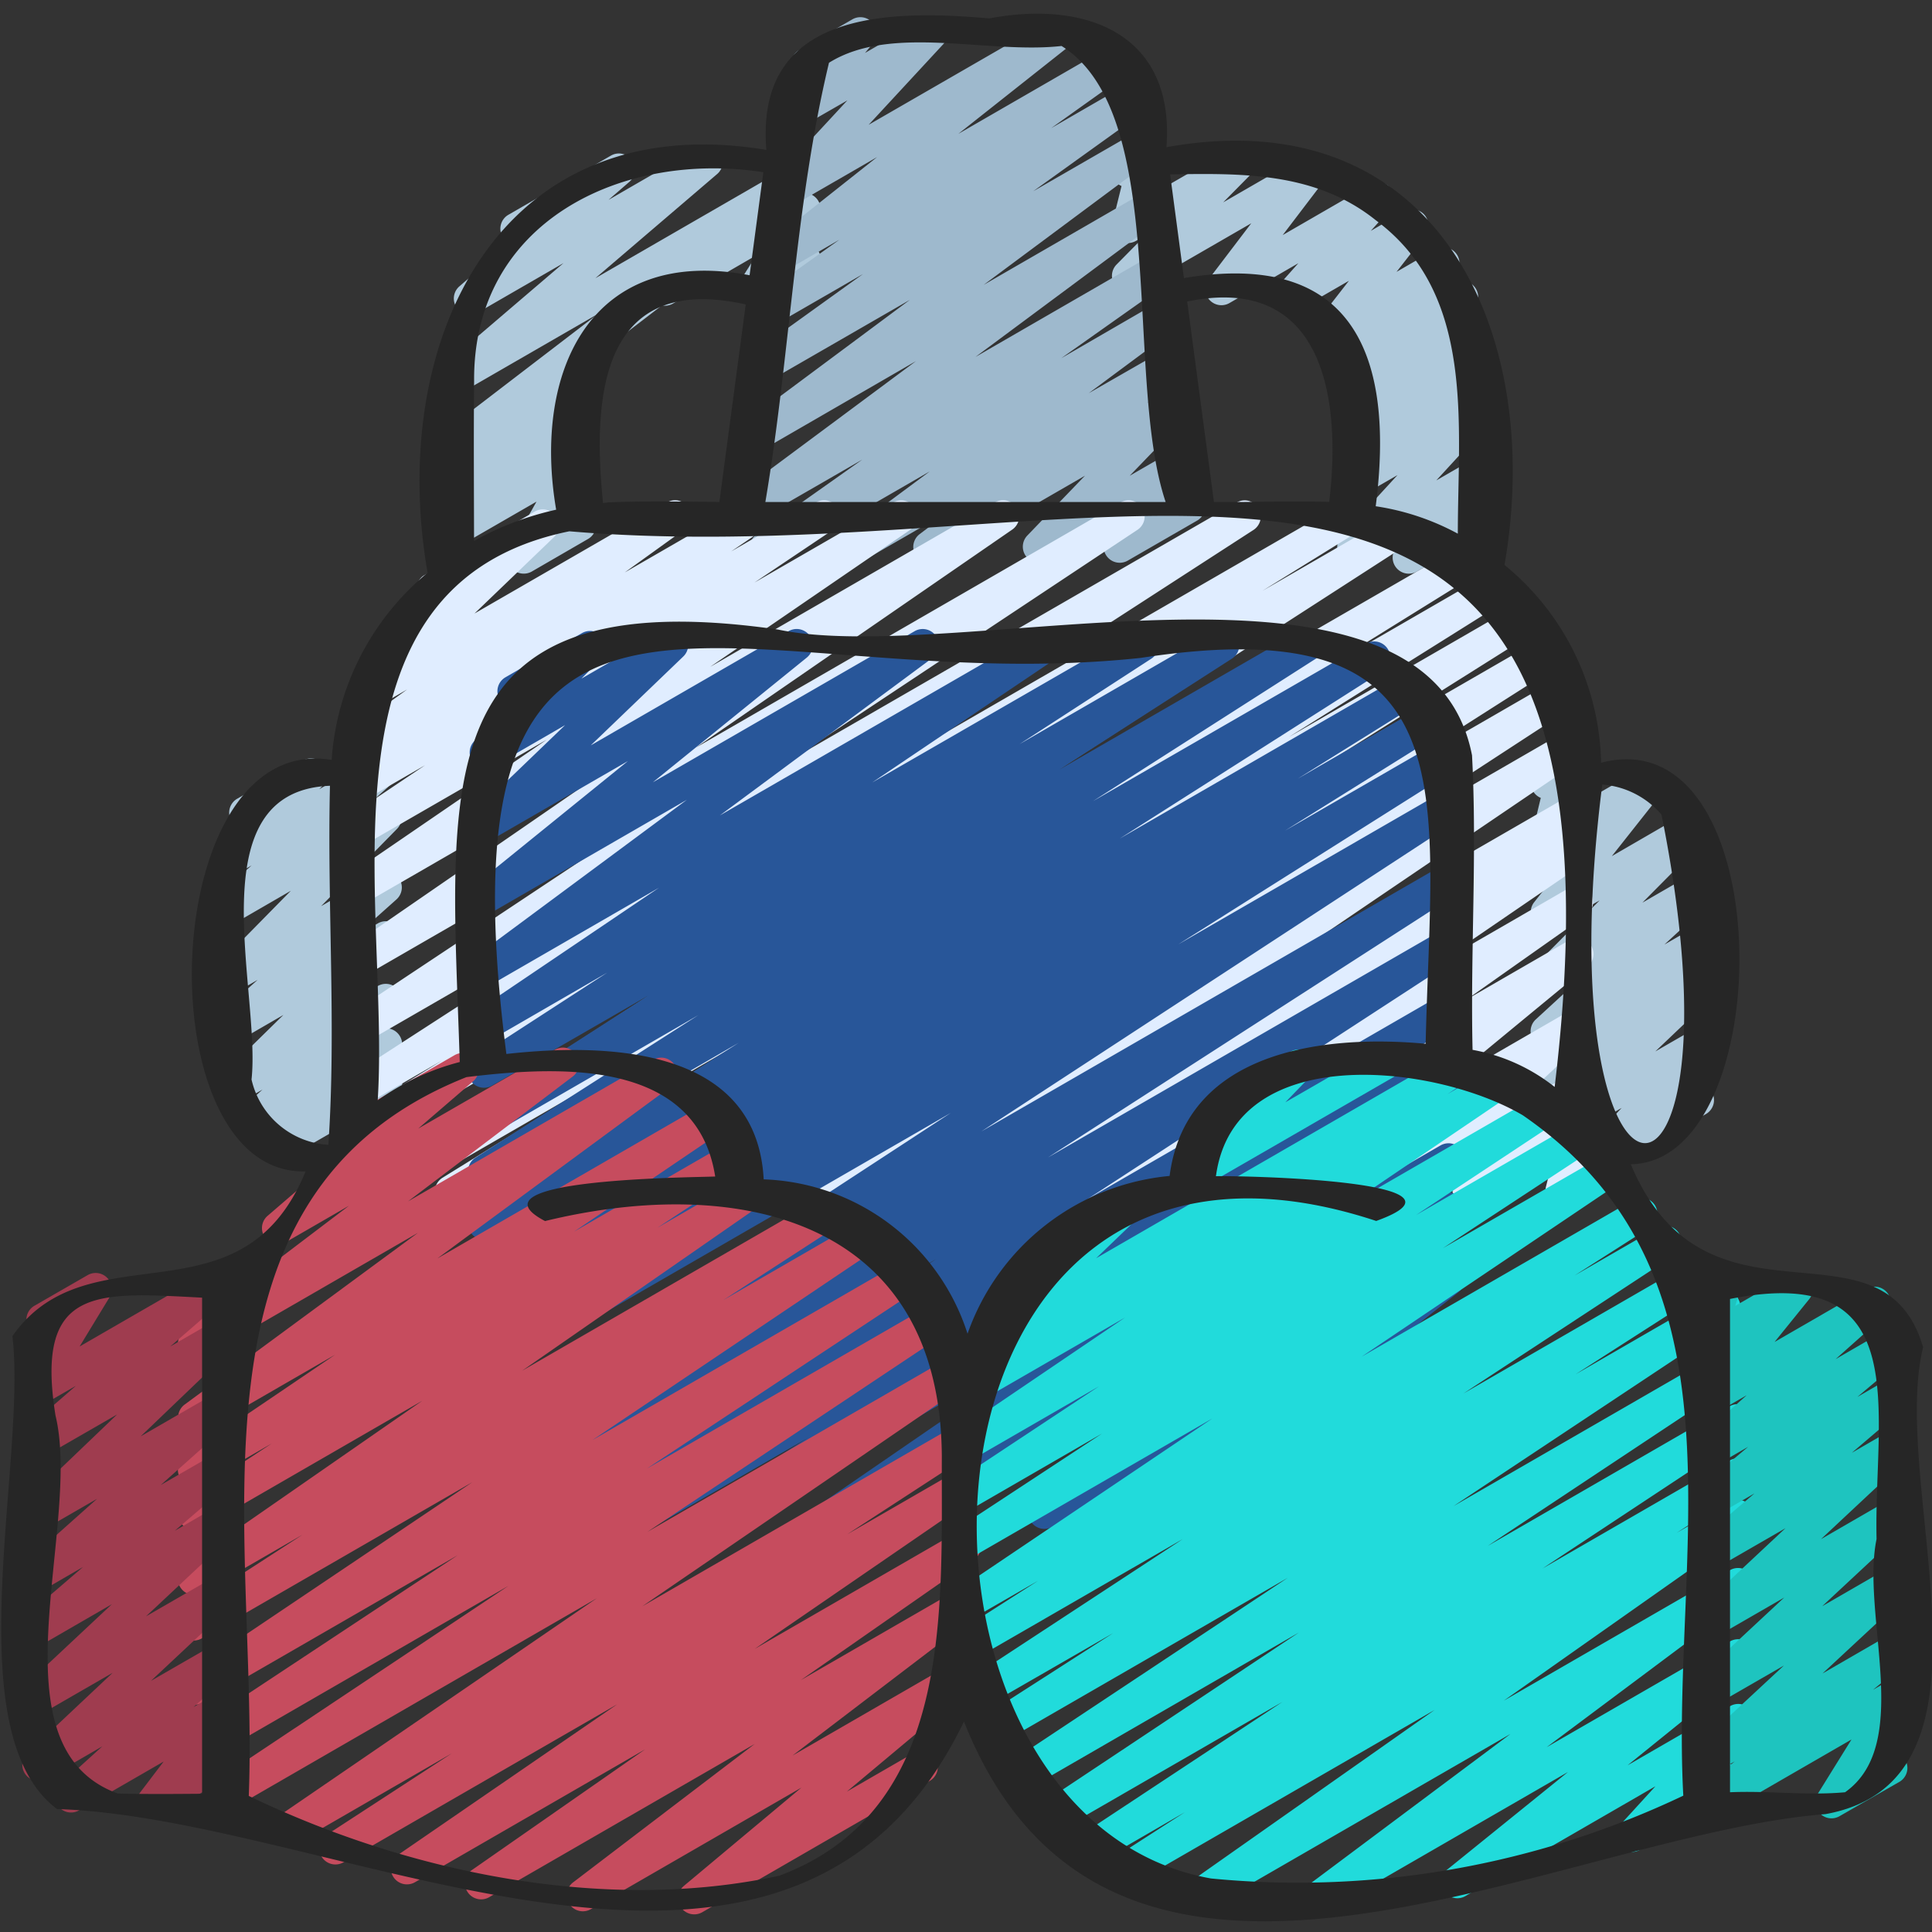<?xml version="1.0" encoding="UTF-8"?> <svg xmlns="http://www.w3.org/2000/svg" id="Icons" height="512" viewBox="0 0 60 60" width="512"><rect x="0" y="0" width="60" height="60" fill="#333333" stroke="none"/><g fill="#b0cadc"><path d="m20.652 9.494a.5.5 0 0 1 -.25-.932l4.329-2.5a.5.5 0 0 1 .674.7l-.512.815a.5.5 0 0 1 .35.923l-1.567.9a.5.5 0 0 1 -.676-.7l.483-.768-2.583 1.495a.494.494 0 0 1 -.248.067z"></path><path d="m16.264 17.815a.5.5 0 0 1 -.351-.143.5.5 0 0 1 -.086-.6l.834-1.493-2.381 1.373a.5.5 0 0 1 -.58-.808l.36-.316a.47.47 0 0 1 -.43-.2.5.5 0 0 1 .057-.662l.9-.854-.307.177a.5.5 0 0 1 -.553-.829l4.85-3.716-4.288 2.475a.5.5 0 0 1 -.575-.813l3.786-3.236-2.66 1.536a.5.5 0 0 1 -.577-.81l1.553-1.344a.494.494 0 0 1 -.21-.2.5.5 0 0 1 .183-.682l3.183-1.837a.5.5 0 0 1 .577.811l-.651.563 2.802-1.617a.5.5 0 0 1 .575.812l-3.786 3.238 6.235-3.6a.5.5 0 0 1 .553.829l-6.941 5.318a.507.507 0 0 1 .012.738l-.9.854.28-.161a.5.5 0 0 1 .58.809l-.355.311a.49.49 0 0 1 .381.143.5.5 0 0 1 .086.6l-.833 1.493.156-.09a.5.5 0 1 1 .5.865l-1.727 1a.5.5 0 0 1 -.252.066z"></path><path d="m45.626 18.161a.5.5 0 0 1 -.487-.609l.118-.527-1.257.724a.5.5 0 0 1 -.63-.758l.345-.4-1.437.829a.5.5 0 0 1 -.618-.771l1.74-1.894-1.12.645a.5.5 0 0 1 -.579-.809l.326-.284a.5.5 0 0 1 -.339-.866l.548-.512a.5.5 0 0 1 -.552-.816l.423-.408a.5.5 0 0 1 -.54-.81l.525-.554-.439.253a.5.5 0 0 1 -.644-.74l.883-1.134-1.548.893a.5.5 0 0 1 -.622-.766l.6-.673-2.139 1.237a.5.5 0 0 1 -.649-.735l1.325-1.742-3.579 2.066a.5.5 0 0 1 -.605-.784l.888-.9-.283.164a.5.5 0 0 1 -.735-.553l.285-1.15a.493.493 0 0 1 -.233-.208.5.5 0 0 1 .183-.683l.5-.288a.5.5 0 0 1 .736.553l-.217.875 2.472-1.426a.5.5 0 0 1 .606.784l-.889.9 2.525-1.457a.494.494 0 0 1 .625.1.5.5 0 0 1 .023.633l-1.325 1.74 2.72-1.571a.5.5 0 0 1 .622.767l-.606.673 1.038-.6a.5.5 0 0 1 .645.74l-.884 1.134 1.209-.7a.5.5 0 0 1 .612.776l-.524.554.48-.277a.5.5 0 0 1 .6.793l-.4.388.168-.1a.5.5 0 0 1 .592.8l-.542.506.138-.08a.5.5 0 0 1 .579.81l-.307.268a.592.592 0 0 1 .395.188.5.5 0 0 1 -.021.65l-1.745 1.901 1.131-.652a.5.5 0 0 1 .63.757l-.427.5a.512.512 0 0 1 .352.1.5.5 0 0 1 .191.512l-.2.9a.5.5 0 0 1 -.027.85l-.378.218a.508.508 0 0 1 -.251.056z"></path></g><path d="m23.789 17.5a.5.5 0 0 1 -.289-.908l3.28-2.319-3.48 2.006a.5.5 0 0 1 -.548-.834l5.694-4.23-4.843 2.8a.5.5 0 0 1 -.549-.834l5.2-3.867-4.354 2.51a.5.5 0 0 1 -.542-.839l3.442-2.474-2.665 1.538a.5.5 0 0 1 -.54-.84l2.47-1.763-1.715.991a.5.5 0 0 1 -.561-.825l3.451-2.734-2.619 1.512a.5.5 0 0 1 -.621-.773l2.316-2.5-1.363.783a.5.5 0 0 1 -.635-.752l.576-.694a.5.5 0 0 1 -.075-.9l1.653-.954a.5.5 0 0 1 .634.752l-.242.292 1.813-1.044a.5.5 0 0 1 .617.772l-2.317 2.503 5.678-3.275a.5.5 0 0 1 .561.824l-3.454 2.733 4.806-2.774a.5.5 0 0 1 .54.84l-2.462 1.756 2.346-1.354a.5.5 0 0 1 .542.839l-3.446 2.475 3.112-1.793a.5.5 0 0 1 .549.834l-5.199 3.866 4.895-2.826a.5.5 0 0 1 .548.834l-5.7 4.232 5.407-3.122a.5.5 0 0 1 .539.841l-3.28 2.319 2.936-1.7a.5.5 0 0 1 .548.834l-2.631 1.953 2.288-1.311a.5.5 0 0 1 .551.832l-1.024.774.638-.368a.5.5 0 0 1 .61.779l-1.791 1.858 1.424-.821a.5.5 0 0 1 .646.737l-.457.6a.5.5 0 0 1 .49.871l-2.163 1.248a.5.5 0 0 1 -.647-.737l.456-.6-2.318 1.338a.5.5 0 0 1 -.611-.779l1.791-1.859-4.584 2.647a.5.5 0 0 1 -.551-.832l1.026-.775-2.792 1.612a.5.5 0 0 1 -.548-.834l2.63-1.952-4.837 2.792a.491.491 0 0 1 -.25.069z" fill="#9eb9cd"></path><path d="m11.5 36.47a.5.5 0 0 1 -.489-.6l.264-1.262-2.464 1.42a.5.5 0 0 1 -.589-.8l.118-.11-.369.213a.5.5 0 0 1 -.585-.8l.766-.693-.751.434a.5.5 0 0 1 -.6-.79l2-1.962-1.521.88a.5.5 0 0 1 -.583-.8l1.303-1.169-.72.415a.5.5 0 0 1 -.606-.783l2.359-2.4-1.753 1.014a.5.5 0 0 1 -.583-.806l1.116-.994-.516.3a.5.5 0 0 1 -.609-.781l.7-.714a.5.5 0 0 1 -.021-.877l2.044-1.185a.5.5 0 0 1 .609.781l-.106.109 1.628-.94a.5.5 0 0 1 .583.806l-1.117.994.716-.412a.5.5 0 0 1 .606.783l-2.357 2.4 1.756-1.014a.5.5 0 0 1 .583.806l-1.3 1.161.723-.418a.5.5 0 0 1 .6.79l-2 1.963 1.409-.814a.5.5 0 0 1 .585.8l-.765.692.177-.107a.5.5 0 0 1 .589.8l-.339.312a.5.5 0 0 1 .293.095.5.5 0 0 1 .2.508l-.313 1.5a.492.492 0 0 1 .262.22.5.5 0 0 1 -.183.682l-.5.288a.5.5 0 0 1 -.25.065z" fill="#b0cadc"></path><path d="m49.593 36.477a.5.5 0 0 1 -.367-.84l1.135-1.229-2.081 1.2a.5.5 0 0 1 -.594-.8l1.908-1.808-1.314.758a.5.5 0 0 1 -.571-.816l.574-.482a.5.5 0 0 1 -.589-.8l1.619-1.489-1.03.594a.5.5 0 0 1 -.605-.784l2-2.019-1.392.8a.5.5 0 0 1 -.641-.743l1.568-1.983-.927.535a.5.5 0 0 1 -.736-.548l.3-1.244a.5.5 0 0 1 -.059-.895l.5-.288a.5.5 0 0 1 .737.549l-.233.981 2.189-1.264a.5.5 0 0 1 .641.743l-1.568 1.983 2.343-1.357a.5.5 0 0 1 .606.785l-2 2.017 1.714-.989a.5.5 0 0 1 .589.8l-1.619 1.49 1.03-.594a.5.5 0 0 1 .571.816l-.578.486h.007a.5.5 0 0 1 .594.795l-1.906 1.816 1.312-.756a.5.5 0 0 1 .617.772l-1.137 1.224.283-.164a.5.5 0 0 1 .5.866l-3.141 1.814a.49.49 0 0 1 -.249.068z" fill="#b0cadc"></path><path d="m11.657 37.5a.5.5 0 0 1 -.271-.92l14.914-9.629-15.02 8.673a.5.5 0 0 1 -.512-.857l2.949-1.826-2.437 1.407a.5.5 0 0 1 -.521-.853l11.109-7.189-10.588 6.112a.5.5 0 0 1 -.526-.85l10.726-7.123-10.2 5.889a.5.5 0 0 1 -.534-.845l9.823-6.769-9.289 5.362a.5.5 0 0 1 -.532-.845l6.227-4.263-5.7 3.287a.5.5 0 0 1 -.529-.848l2.454-1.648-1.92 1.109a.5.5 0 0 1 -.53-.847l1-.679-.424.244a.5.5 0 0 1 -.542-.838l1.86-1.342-.972.562a.5.5 0 0 1 -.6-.793l2.5-2.408a.5.5 0 0 1 -.391-.912l3.419-1.969a.5.5 0 0 1 .6.793l-2.464 2.368 5.984-3.453a.5.5 0 0 1 .542.838l-1.86 1.34 3.775-2.178a.5.5 0 0 1 .53.846l-1 .679 2.643-1.525a.5.5 0 0 1 .529.847l-2.449 1.645 4.321-2.492a.5.5 0 0 1 .532.844l-6.228 4.266 8.851-5.11a.5.5 0 0 1 .534.844l-9.822 6.77 13.189-7.614a.5.5 0 0 1 .526.849l-10.726 7.12 13.809-7.969a.5.5 0 0 1 .521.852l-11.1 7.184 13.82-7.98a.5.5 0 0 1 .513.858l-2.964 1.835 4.051-2.339a.5.5 0 0 1 .521.852l-14.912 9.625 16.413-9.476a.5.5 0 0 1 .514.857l-4.733 2.938 5.192-3a.5.5 0 0 1 .516.856l-6.737 4.225 7.095-4.1a.5.5 0 0 1 .517.855l-6.086 3.831 6.249-3.607a.5.5 0 0 1 .518.855l-6.424 4.091 6.427-3.71a.5.5 0 0 1 .524.851l-8.335 5.437 8.15-4.706a.5.5 0 0 1 .53.846l-9.037 6.131 8.564-4.943a.5.5 0 0 1 .52.853l-.762.49.245-.141a.5.5 0 0 1 .532.846l-4.758 3.253 4.225-2.44a.5.5 0 0 1 .539.841l-3.7 2.61 3.169-1.83a.5.5 0 0 1 .569.819l-4.267 3.518 3.7-2.138a.5.5 0 0 1 .592.8l-2.32 2.178 1.732-1a.5.5 0 0 1 .593.8l-.379.356a.5.5 0 0 1 .523.622l-.274 1.075a.5.5 0 0 1 .044.888l-.5.289a.5.5 0 0 1 -.734-.556l.2-.793-2.341 1.351a.5.5 0 0 1 -.593-.8l.223-.209-1.741 1.007a.5.5 0 0 1 -.592-.8l2.32-2.177-5.157 2.98a.5.5 0 0 1 -.568-.818l4.267-3.521-7.519 4.342a.5.5 0 0 1 -.538-.841l3.7-2.612-5.986 3.455a.5.5 0 0 1 -.532-.846l4.753-3.252-7.1 4.1a.5.5 0 0 1 -.521-.854l.757-.486-2.324 1.342a.5.5 0 0 1 -.531-.847l9.037-6.131-12.088 6.981a.5.5 0 0 1 -.524-.852l8.33-5.435-10.892 6.289a.5.5 0 0 1 -.519-.855l6.434-4.089-8.567 4.946a.5.5 0 0 1 -.516-.856l6.076-3.825-8.112 4.684a.5.5 0 0 1 -.516-.857l6.745-4.23-8.814 5.089a.5.5 0 0 1 -.514-.858l4.726-2.931-6.568 3.791a.494.494 0 0 1 -.25.067z" fill="#e0edff"></path><path d="m17.872 47.5a.5.5 0 0 1 -.272-.919l11.475-7.481-13.795 7.969a.5.5 0 0 1 -.52-.852l12.708-8.189-12.188 7.036a.5.5 0 0 1 -.523-.851l14.771-9.651-14.248 8.225a.5.5 0 0 1 -.516-.855l8.6-5.431-8.084 4.666a.5.5 0 0 1 -.514-.856l4.934-3.081-4.42 2.551a.5.5 0 0 1 -.514-.856l3.891-2.425-3.377 1.947a.5.5 0 0 1 -.518-.854l8.176-5.206-7.658 4.422a.5.5 0 0 1 -.519-.854l6.927-4.429-6.408 3.7a.5.5 0 0 1 -.52-.854l5.376-3.456-4.856 2.8a.5.5 0 0 1 -.521-.853l4.1-2.658-3.579 2.07a.5.5 0 0 1 -.53-.846l5.716-3.86-5.186 2.994a.5.5 0 0 1 -.548-.834l6.6-4.891-6.052 3.493a.5.5 0 0 1 -.564-.821l4.784-3.874-4.22 2.434a.5.5 0 0 1 -.6-.793l2.87-2.758-2.214 1.281a.5.5 0 0 1 -.606-.784l1.062-1.074a.494.494 0 0 1 -.277-.225.5.5 0 0 1 .182-.683l2.376-1.372a.5.5 0 0 1 .606.784l-.622.629 2.558-1.475a.5.5 0 0 1 .6.793l-2.869 2.756 6.146-3.549a.5.5 0 0 1 .565.821l-4.783 3.874 8.134-4.695a.5.5 0 0 1 .548.834l-6.6 4.89 9.917-5.724a.5.5 0 0 1 .531.846l-5.716 3.854 8.152-4.7a.5.5 0 0 1 .522.852l-4.1 2.658 6.078-3.51a.5.5 0 0 1 .521.853l-5.372 3.454 7.461-4.307a.5.5 0 0 1 .519.853l-6.926 4.428 8.494-4.9a.5.5 0 0 1 .518.854l-8.182 5.209 8.906-5.144a.5.5 0 0 1 .514.857l-3.887 2.424 4.02-2.321a.5.5 0 0 1 .515.857l-4.932 3.079 4.776-2.757a.5.5 0 0 1 .516.856l-8.611 5.435 8.132-4.694a.5.5 0 0 1 .523.851l-14.769 9.651 14.249-8.227a.5.5 0 0 1 .52.853l-12.7 8.183 12.183-7.033a.5.5 0 0 1 .522.852l-11.48 7.475 10.959-6.327a.5.5 0 0 1 .516.857l-1.822 1.142 1.308-.755a.5.5 0 0 1 .519.855l-3.011 1.915 2.494-1.44a.5.5 0 0 1 .534.845l-8.508 5.846 7.976-4.606a.5.5 0 0 1 .529.848l-4.047 2.716 3.52-2.033a.5.5 0 0 1 .551.833l-5.975 4.493 5.427-3.13a.5.5 0 0 1 .561.824l-3.813 3.023 3.255-1.879a.5.5 0 0 1 .584.8l-2.306 2.067 1.724-1a.5.5 0 0 1 .6.076.5.5 0 0 1 .087.6l-1.011 1.822.327-.189a.5.5 0 1 1 .5.865l-1.889 1.091a.493.493 0 0 1 -.6-.076.5.5 0 0 1 -.087-.6l1.011-1.821-4.33 2.5a.5.5 0 0 1 -.584-.8l2.3-2.067-4.969 2.876a.5.5 0 0 1 -.561-.824l3.814-3.024-6.67 3.851a.5.5 0 0 1 -.551-.832l5.968-4.492-9.23 5.328a.5.5 0 0 1 -.528-.848l4.043-2.713-6.173 3.564a.5.5 0 0 1 -.533-.845l8.508-5.847-11.6 6.7a.5.5 0 0 1 -.519-.855l3.016-1.918-4.807 2.775a.5.5 0 0 1 -.515-.857l1.838-1.152-3.478 2.007a.494.494 0 0 1 -.25.07z" fill="#285699"></path><path d="m21.561 59.452a.5.5 0 0 1 -.322-.884l3.651-3.053-6.543 3.777a.5.5 0 0 1 -.553-.83l5.641-4.3-8.245 4.758a.5.5 0 0 1 -.536-.843l5.382-3.75-7.15 4.128a.5.5 0 0 1 -.533-.845l6.815-4.682-8.5 4.907a.5.5 0 0 1 -.523-.852l3.89-2.533-4.9 2.83a.5.5 0 0 1 -.532-.845l9.932-6.8-11.435 6.605a.5.5 0 0 1 -.528-.848l9.219-6.142-9.51 5.49a.5.5 0 0 1 -.525-.849l8.46-5.593-7.938 4.581a.5.5 0 0 1 -.529-.848l8.92-6-8.392 4.844a.5.5 0 0 1 -.522-.853l3.639-2.359-3.118 1.8a.5.5 0 0 1 -.535-.844l7.376-5.119-6.842 3.951a.5.5 0 0 1 -.525-.85l2.69-1.773-2.166 1.25a.5.5 0 0 1 -.673-.167.5.5 0 0 1 .143-.68l4.662-3.158-4.133 2.386a.5.5 0 0 1 -.545-.835l7.252-5.338-6.709 3.873a.5.5 0 0 1 -.551-.831l5.119-3.884-1.957 1.13a.5.5 0 0 1 -.576-.811l2.854-2.458a.507.507 0 0 1 -.151-.164.5.5 0 0 1 .182-.683l2.93-1.691a.5.5 0 0 1 .576.811l-1.708 1.471 4.247-2.449a.5.5 0 0 1 .552.831l-5.116 3.879 7.616-4.4a.5.5 0 0 1 .546.835l-7.251 5.337 8.381-4.839a.5.5 0 0 1 .53.847l-4.667 3.161 4.751-2.742a.5.5 0 0 1 .526.85l-2.687 1.77 2.637-1.522a.5.5 0 0 1 .535.844l-7.375 5.119 9.364-5.406a.5.5 0 0 1 .523.853l-3.644 2.363 4.327-2.5a.5.5 0 0 1 .529.847l-8.921 6 9.629-5.558a.5.5 0 0 1 .525.849l-8.455 5.59 8.709-5.025a.5.5 0 0 1 .527.849l-9.223 6.143 9.243-5.335a.5.5 0 0 1 .532.846l-9.934 6.8 9.717-5.61a.5.5 0 0 1 .523.852l-3.875 2.522 3.41-1.968a.5.5 0 0 1 .533.844l-6.818 4.684 6.285-3.628a.5.5 0 0 1 .536.843l-5.383 3.751 4.827-2.786a.5.5 0 0 1 .553.83l-5.64 4.3 4.769-2.753a.5.5 0 0 1 .571.816l-3.653 3.056 2.056-1.187a.5.5 0 1 1 .5.865l-7.045 4.068a.494.494 0 0 1 -.25.067z" fill="#c64c5e"></path><path d="m4.75 56.47a.5.5 0 0 1 -.4-.8l.733-.964-2.636 1.521a.5.5 0 0 1 -.586-.8l1.317-1.193-1.725 1a.5.5 0 0 1 -.593-.8l2.64-2.485-2.22 1.281a.5.5 0 0 1 -.592-.8l2.786-2.61-2.194 1.269a.5.5 0 0 1 -.58-.812l1.879-1.613-1.3.752a.5.5 0 0 1 -.579-.806l2.316-2.065-1.733 1a.5.5 0 0 1 -.595-.794l2.949-2.824-2.357 1.358a.5.5 0 0 1 -.578-.81l1.655-1.437-1.077.621a.5.5 0 0 1 -.68-.692l.928-1.528a.5.5 0 0 1 -.466-.883l1.66-.956a.5.5 0 0 1 .677.692l-.926 1.524 3.891-2.246a.5.5 0 0 1 .578.811l-1.652 1.434 1.433-.827a.5.5 0 0 1 .595.794l-2.949 2.825 2.358-1.361a.5.5 0 0 1 .583.806l-2.316 2.065 1.736-1a.5.5 0 0 1 .577.812l-1.878 1.61 1.3-.753a.5.5 0 0 1 .592.8l-2.786 2.61 2.2-1.268a.5.5 0 0 1 .593.8l-2.639 2.472 2.052-1.18a.5.5 0 0 1 .586.8l-1.316 1.195.733-.423a.5.5 0 0 1 .648.735l-.736.966.092-.053a.5.5 0 1 1 .5.865l-2.248 1.295a.49.49 0 0 1 -.25.07z" fill="#9f3c4f"></path><path d="m40.96 59.42a.5.5 0 0 1 -.3-.9l6.25-4.671-9.379 5.414a.5.5 0 0 1 -.538-.842l7.56-5.317-9.421 5.438a.5.5 0 0 1 -.522-.853l2.19-1.411-2.8 1.622a.5.5 0 0 1 -.525-.85l6.349-4.194-7 4.04a.5.5 0 0 1 -.526-.85l8.04-5.346-8.508 4.915a.5.5 0 0 1 -.526-.849l8.689-5.766-8.907 5.142a.5.5 0 0 1 -.521-.854l4.006-2.571-3.871 2.229a.5.5 0 0 1 -.524-.85l6.558-4.3-6.323 3.65a.5.5 0 0 1 -.519-.853l2.345-1.5-1.937 1.116a.5.5 0 0 1 -.529-.848l7.88-5.309-7.371 4.255a.5.5 0 0 1 -.524-.851l4.468-2.935-3.944 2.279a.5.5 0 0 1 -.526-.85l4.382-2.9-3.809 2.2a.5.5 0 0 1 -.53-.847l5.142-3.486-4.363 2.519a.5.5 0 0 1 -.524-.851l.822-.541a.5.5 0 0 1 -.491-.839l1.841-1.769a.5.5 0 0 1 -.188-.929l2.94-1.7a.5.5 0 0 1 .6.793l-1.534 1.475 11.037-6.375a.5.5 0 0 1 .525.851l-.65.427 1.475-.851a.5.5 0 0 1 .53.847l-5.141 3.485 6-3.464a.5.5 0 0 1 .527.85l-4.368 2.89 4.792-2.766a.5.5 0 0 1 .524.85l-4.479 2.942 4.821-2.782a.5.5 0 0 1 .529.847l-7.88 5.309 8.447-4.876a.5.5 0 0 1 .52.853l-2.35 1.5 2.577-1.486a.5.5 0 0 1 .524.85l-6.553 4.3 6.985-4.032a.5.5 0 0 1 .52.854l-4.022 2.582 4.368-2.524a.5.5 0 0 1 .526.85l-8.686 5.768 8.577-4.951a.5.5 0 0 1 .526.85l-8.042 5.338 7.517-4.34a.5.5 0 0 1 .525.85l-6.343 4.192 5.823-3.361a.5.5 0 0 1 .521.852l-2.175 1.4 1.655-.954a.5.5 0 0 1 .538.842l-7.562 5.325 7.03-4.057a.5.5 0 0 1 .549.833l-6.247 4.668 5.7-3.289a.5.5 0 0 1 .564.821l-3.75 3.03 3.187-1.839a.5.5 0 0 1 .618.771l-1.107 1.207.168-.1a.5.5 0 1 1 .5.865l-2.983 1.722a.5.5 0 0 1 -.618-.77l1.1-1.205-5.9 3.409a.5.5 0 0 1 -.565-.822l3.749-3.03-7.485 4.322a.5.5 0 0 1 -.25.067z" fill="#21dbdb"></path><path d="m37.071 36.953a.5.5 0 0 1 -.359-.848l1.117-1.153a.5.5 0 0 1 -.132-.919l2.376-1.371a.5.5 0 0 1 .61.78l-.766.791 2.834-1.633a.5.5 0 1 1 .5.865l-5.93 3.423a.489.489 0 0 1 -.25.065z" fill="#21dbdb"></path><path d="m53.074 56.5a.5.5 0 0 1 -.316-.887l1.116-.912-.594.342a.5.5 0 0 1 -.591-.8l2.711-2.518-2.12 1.222a.5.5 0 0 1 -.591-.8l2.721-2.534-2.13 1.23a.5.5 0 0 1 -.592-.8l2.762-2.584-2.17 1.252a.5.5 0 0 1 -.574-.814l1.781-1.518-1.207.7a.5.5 0 0 1 -.572-.815l1.582-1.332-1.01.583a.5.5 0 0 1 -.583-.806l1.547-1.378-.964.556a.5.5 0 0 1 -.638-.747l1.075-1.33-.437.252a.5.5 0 0 1 -.727-.582l.227-.727a.512.512 0 0 1 -.183-.184.5.5 0 0 1 .183-.683l.5-.288a.5.5 0 0 1 .728.583l-.117.374 1.657-.956a.5.5 0 0 1 .639.747l-1.076 1.33 2.858-1.65a.5.5 0 0 1 .583.806l-1.545 1.377 1.684-.973a.5.5 0 0 1 .573.816l-1.581 1.331 1.037-.6a.5.5 0 0 1 .574.814l-1.784 1.521 1.21-.7a.5.5 0 0 1 .592.8l-2.76 2.582 2.168-1.252a.5.5 0 0 1 .591.8l-2.721 2.534 2.13-1.23a.5.5 0 0 1 .591.8l-2.711 2.519 2.117-1.223a.5.5 0 0 1 .566.819l-1.116.912.55-.316a.5.5 0 0 1 .676.7l-1.043 1.688.154-.089a.5.5 0 0 1 .5.865l-1.87 1.073a.5.5 0 0 1 -.676-.7l1.042-1.679-4.177 2.412a.491.491 0 0 1 -.249.067z" fill="#1ec4bf"></path><path d="m59.724 41.84c-1.258-4.31-6.716-.052-9.078-5.683 4.631-.074 4.652-13.923-.922-12.47a8.144 8.144 0 0 0 -3-6.142c1.26-7.259-2.124-14.488-10.5-12.973.272-3.493-2.454-4.577-5.5-4-3.202-.282-7.277-.207-6.924 4.083-8.321-1.376-11.777 5.933-10.521 13.131a8.266 8.266 0 0 0 -2.979 5.814c-5.459-.9-5.817 12.918-.81 12.778-1.99 4.865-6.73 1.729-9.104 5.115.455 3.931-1.786 12.317 1.386 14.689 8.809.276 22.759 8.475 28.165-2.717 4.6 11.575 18.407 3.526 26.758 2.874 5.864-1.069 1.968-10.174 3.029-14.499zm-8.124-16.54c2.778 13.831-3.69 13.674-1.84-.936a2.7 2.7 0 0 1 1.84.936zm-8.873-18.46c3.1 2.3 2.546 6.338 2.547 9.734a7.732 7.732 0 0 0 -2.55-.852c.591-4.621-.651-7.976-5.956-7.086l-.429-3.22c2.25-.038 4.523-.071 6.388 1.424zm-5.027 8.75-.831-6.226c4.22-.872 4.8 2.969 4.411 6.224-1.21-.036-2.394.012-3.58.002zm-11.955-13.641c1.941-1.211 4.928-.262 7.222-.521 3.373 2.095 1.933 10.293 3.233 14.162h-12.431c.763-4.509.918-9.227 1.976-13.641zm-6.81 13.651c-.07 0-.138.018-.207.022-.35-3.425-.012-7.161 4.431-6.167l-.818 6.134c-1.135-.011-2.273-.034-3.406.011zm-4.211-3.758c-.042-4.949 4.584-7.173 8.982-6.494q-.213 1.6-.427 3.2c-4.936-.941-6.741 2.991-6.007 7.281a9.383 9.383 0 0 0 -2.55.97c-.003-1.653-.014-3.307.002-4.96zm2.957 4.658c16.986 1.451 33.6-7.669 30.6 17.256a5.739 5.739 0 0 0 -2.549-1.152c-.071-3.044.144-6.111-.017-9.147-1.4-7.21-15.935-2.72-21.559-3.907-11.134-1.6-10.14 4.9-9.878 13.432a7.708 7.708 0 0 0 -2.548 1.19c.388-6.072-2.198-16.008 5.951-17.672zm18.642 20.02a7.373 7.373 0 0 0 -6.275 4.9 6.9 6.9 0 0 0 -6.331-4.794c-.215-4.1-4.824-4.245-7.991-3.894-2.328-18.091 7.139-10.961 19.7-12.3 10.336-1.591 9.024 4.146 8.849 11.983-3.219-.299-7.458.246-7.952 4.109zm-28.511-3c.294-2.746-1.735-8.955 2.435-9.117-.089 3.742.2 7.49-.049 11.151a2.612 2.612 0 0 1 -2.386-2.027zm-4.154 22.18c-4-1.455-1.1-8.29-1.935-11.743-.643-4.032 1.284-3.826 4.553-3.657v15.407c-.876.007-1.746.014-2.618-.007zm20.542 2.553c-5.42 1.172-11.524-.095-16.474-2.479.311-8.063-2.39-18.692 6.76-22.323 2.787-.338 7.147-.611 7.725 3.087-.938.033-7.772.081-5.284 1.383 5.975-1.454 12.266-.091 12.322 7.286-.017 4.793.384 11.012-5.049 13.046zm13.405.084c-10.705-1.913-10.077-25.437 5.134-20.419 3.437-1.235-3.975-1.409-4.977-1.39.563-4.21 6.8-3.495 9.53-1.892 7.238 4.986 4.575 13.521 4.984 21.13a27.863 27.863 0 0 1 -14.676 2.571zm19.695-2.677c-1.171.109-2.391-.053-3.573 0v-15.32c5.791-1.152 4.459 3.516 4.551 7.457-.488 2.356 1.148 6.362-.978 7.863z" fill="#262626"></path></svg> 